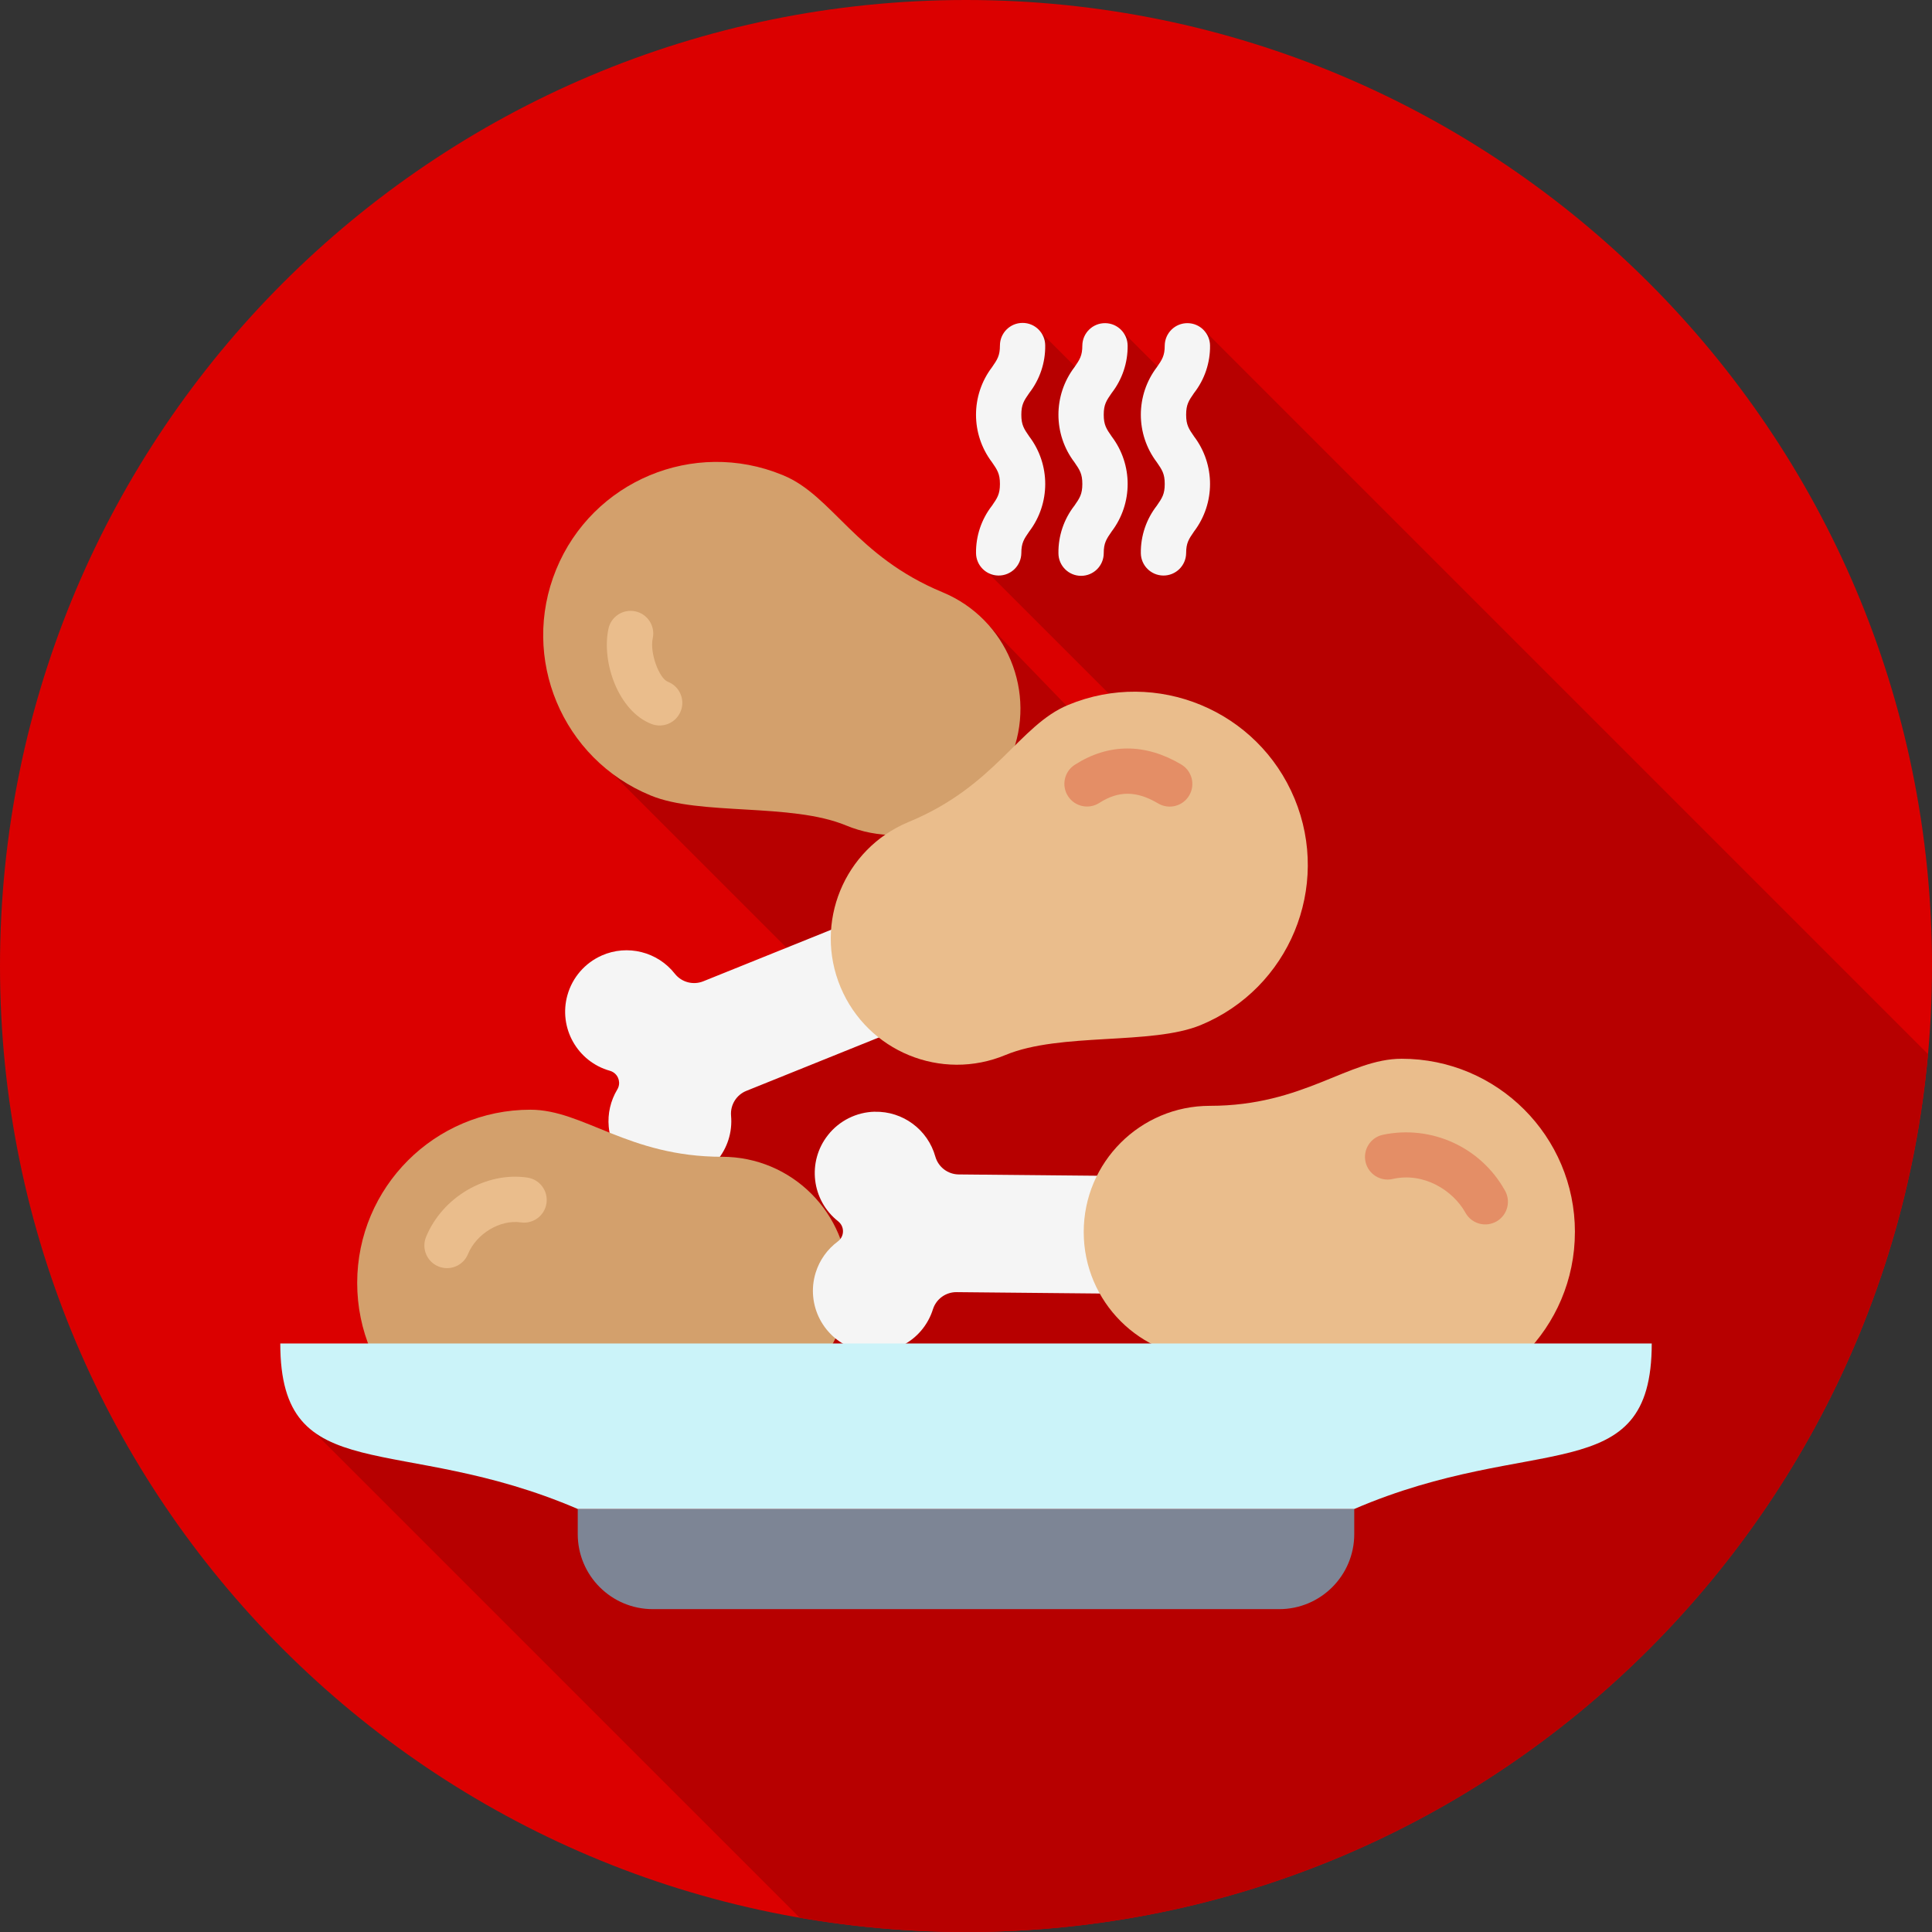 <?xml version="1.0" encoding="UTF-8"?> <svg xmlns="http://www.w3.org/2000/svg" id="Layer_1" data-name="Layer 1" viewBox="0 0 85.039 85.039"><rect x="0" y="0" width="85.039" height="85.039" fill="#333333" stroke="none"/><defs><style> .cls-1 { fill: #cbf3f9; } .cls-2 { fill: #db0000; } .cls-3 { fill: #d3a06c; } .cls-4 { fill: #eabd8c; } .cls-5 { fill: #f5f5f5; } .cls-6 { fill: #b70000; } .cls-7 { fill: #e48e66; } .cls-8 { fill: #7d8595; } </style></defs><g id="Layer_1-2" data-name="Layer 1"><path class="cls-2" d="M85.039,42.52c0,23.483-19.037,42.52-42.52,42.52S0,66.003,0,42.52,19.037,0,42.52,0s42.52,19.037,42.52,42.52Z"></path><path class="cls-6" d="M42.52,85.039c-2.454,0-4.903-.21-7.321-.629l-21.366-21.367,19.97-5.382-5.432-8.816,3.944-3.95,5.795-1.804-2.508-.391-8.666-8.666,16.617-6.479,7.185,7.436-.938-3.466-6.28-6.28.24-1.433.437-.838.437-2.631-.765-2.689,1.253-2.31.811-.276-.098-.417,1.988,1.988,1.64-1.988,1.855,1.855,1.662-1.99,31.882,31.882c-1.958,21.666-20.166,38.643-42.342,38.643h0Z"></path><path class="cls-5" d="M26.485,42.058c1.132-.5,2.459-.168,3.222.806.299.374.807.507,1.25.328l12.399-4.997,1.908,4.818-12.399,4.997c-.446.173-.725.618-.687,1.095.135,1.487-.962,2.801-2.448,2.936s-2.801-.962-2.936-2.448c-.052-.572.08-1.146.377-1.639.159-.263.074-.605-.189-.763-.043-.026-.089-.046-.136-.059-1.437-.404-2.274-1.897-1.869-3.334.218-.776.772-1.414,1.51-1.74h0Z"></path><path class="cls-3" d="M23.345,48.845c2.343,0,4.302,2.072,8.44,2.072,3.067,0,5.554,2.487,5.554,5.554s-2.487,5.554-5.554,5.554c-2.617,0-6.098,2.072-8.44,2.072-4.212-.002-7.624-3.418-7.623-7.629.002-4.209,3.414-7.621,7.623-7.623h0Z"></path><path class="cls-5" d="M38.503,48.935c1.237-.029,2.336.786,2.668,1.978.133.46.552.777,1.03.781l13.368.129-.081,5.181-13.368-.129c-.478-.011-.907.293-1.054.748-.445,1.425-1.96,2.22-3.386,1.776s-2.22-1.96-1.776-3.386c.171-.549.513-1.028.975-1.37.247-.182.3-.531.117-.778-.03-.04-.064-.076-.103-.107-1.173-.923-1.375-2.623-.451-3.795.499-.634,1.255-1.011,2.061-1.03h0Z"></path><path class="cls-4" d="M69.321,54.228c0,4.212-3.414,7.626-7.626,7.626h0c-2.343,0-5.824-2.072-8.44-2.072-3.067,0-5.554-2.487-5.554-5.554s2.487-5.554,5.554-5.554c4.139,0,6.098-2.072,8.441-2.072,4.212,0,7.626,3.414,7.626,7.626h0Z"></path><path class="cls-3" d="M34.481,20.924c2.164.896,3.18,3.56,7.005,5.144,2.834,1.174,4.18,4.423,3.006,7.257-1.174,2.834-4.423,4.18-7.257,3.006-2.417-1.001-6.426-.419-8.591-1.316-3.897-1.598-5.761-6.052-4.163-9.949,1.598-3.897,6.052-5.761,9.949-4.163.017.007.034.014.051.021h0Z"></path><path class="cls-4" d="M56.982,35.154c1.612,3.891-.236,8.352-4.127,9.964-2.164.896-6.174.314-8.591,1.316-2.83,1.183-6.083-.153-7.266-2.983-1.183-2.83.153-6.083,2.983-7.266.011-.004.021-.009.032-.013,3.824-1.584,4.841-4.248,7.005-5.144,3.891-1.612,8.352.236,9.964,4.127h0Z"></path><path class="cls-1" d="M72.703,59.135c0,6.469-5.191,3.881-13.105,7.289H25.442c-7.914-3.407-13.105-.82-13.105-7.289h60.366Z"></path><path class="cls-8" d="M56.305,70.828h-27.571c-1.825,0-3.304-1.479-3.304-3.304h0v-1.1h34.179v1.1c0,1.825-1.479,3.304-3.304,3.304h0Z"></path><path class="cls-7" d="M47.008,35.04c-.298-.463-.163-1.08.3-1.377,0,0,0,0,0,0,1.48-.95,3.098-.956,4.679-.018.476.277.637.888.36,1.363-.277.476-.888.637-1.363.36-.005-.003-.009-.005-.014-.008-.939-.557-1.735-.563-2.584-.018-.463.297-1.08.163-1.377-.3h0Z"></path><path class="cls-4" d="M29.966,31.293c-.196.514-.772.771-1.286.575,0,0,0,0-.001,0-1.449-.555-2.211-2.703-1.9-4.18.108-.54.634-.889,1.174-.781.54.108.889.634.781,1.174-.001.006-.003.012-.004.018-.139.661.297,1.768.663,1.908.514.197.771.774.574,1.287h0Z"></path><path class="cls-4" d="M24.054,52.963c-.08.545-.586.921-1.131.842-.909-.133-1.953.493-2.325,1.397-.21.509-.793.751-1.302.541-.509-.21-.751-.793-.541-1.302.724-1.754,2.64-2.874,4.457-2.609.545.08.922.586.842,1.131h0Z"></path><path class="cls-7" d="M60.106,51.144c-.122-.537.214-1.071.751-1.193,0,0,0,0,0,0,2.131-.453,4.309.533,5.374,2.433.283.472.13,1.085-.343,1.368-.472.283-1.085.13-1.368-.343-.008-.014-.017-.028-.024-.043-.547-.968-1.822-1.784-3.197-1.472-.536.123-1.07-.213-1.193-.749,0,0,0,0,0-.001h0Z"></path><path class="cls-5" d="M43.663,22.259c.233-.337.35-.506.35-.957s-.117-.62-.35-.957c-.937-1.236-.937-2.944,0-4.18.233-.337.35-.506.35-.957,0-.551.448-.996.998-.995.549,0,.994.446.995.995.01.756-.238,1.493-.702,2.09-.233.337-.349.506-.349.957s.117.62.349.957c.937,1.236.937,2.944,0,4.18-.233.337-.349.506-.349.957-.007.551-.459.991-1.01.984-.54-.007-.977-.443-.984-.984-.01-.756.238-1.493.702-2.09h0ZM47.291,22.259c.233-.337.349-.506.349-.957s-.117-.62-.349-.957c-.937-1.236-.937-2.944,0-4.18.233-.337.349-.506.349-.957.007-.551.459-.991,1.01-.984.54.007.977.443.984.984.01.756-.238,1.493-.702,2.09-.233.337-.35.506-.35.957s.117.62.35.957c.937,1.236.937,2.944,0,4.18-.233.337-.35.506-.35.957,0,.551-.446.997-.997.997s-.997-.446-.997-.997c-.01-.756.238-1.493.702-2.09h0ZM50.918,22.259c.232-.337.349-.506.349-.957s-.117-.62-.349-.957c-.937-1.236-.937-2.944,0-4.18.233-.337.349-.506.349-.957.007-.551.459-.991,1.01-.984.54.007.977.443.984.984.01.756-.238,1.493-.703,2.09-.233.337-.349.506-.349.957s.117.62.349.957c.937,1.236.937,2.944,0,4.18-.232.337-.349.506-.349.957-.007.551-.459.991-1.01.984-.54-.007-.977-.443-.984-.984-.01-.756.238-1.493.703-2.09h0Z"></path></g></svg> 